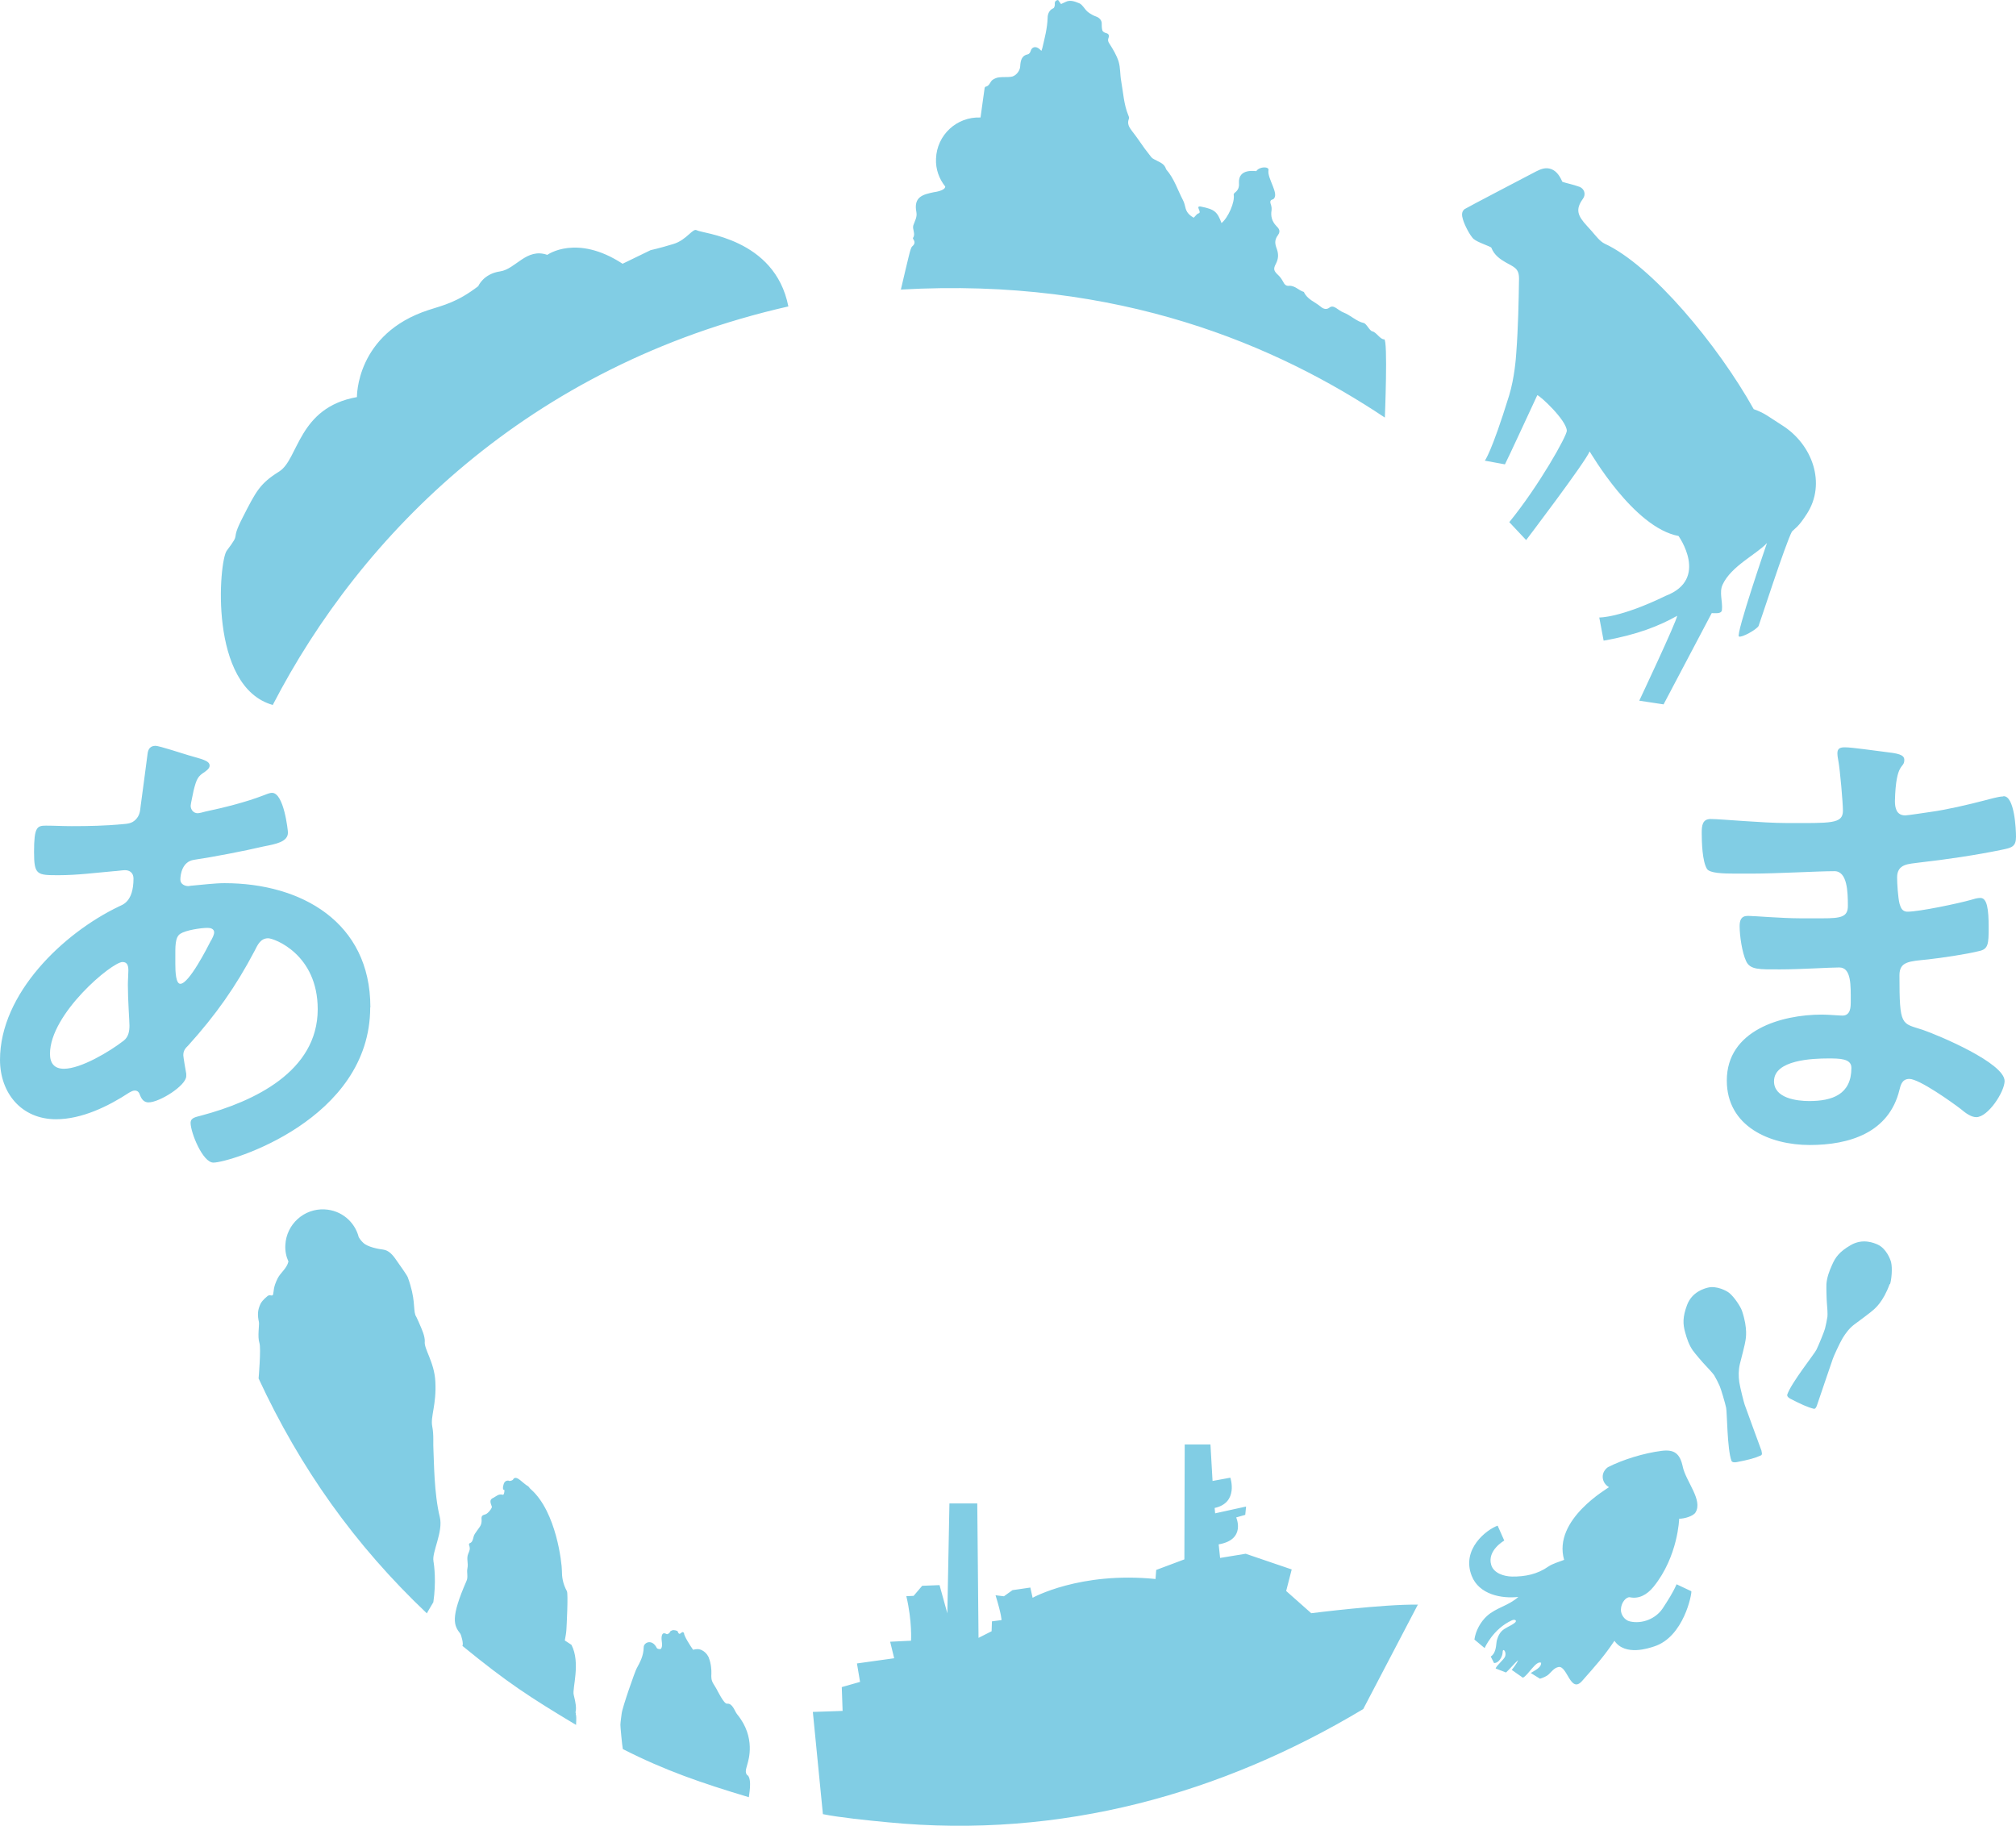 <?xml version="1.0" encoding="UTF-8"?>
<svg id="_レイヤー_2" data-name="レイヤー_2" xmlns="http://www.w3.org/2000/svg" viewBox="0 0 240.43 217.71">
  <defs>
    <style>
      .cls-1 {
        fill: #81cde4;
        fill-rule: evenodd;
      }
    </style>
  </defs>
  <g id="_レイヤー_2-2" data-name="_レイヤー_2">
    <g id="_レイヤー_1-2">
      <path class="cls-1" d="M225.36,153.12c-.77,2.13-1.76,2.9-1.89,3.03-.27.27-1.85,1.43-2.32,1.78-.58.43-1.02,1.02-1.39,1.62-.35.58-1.12,2.26-1.18,2.49-.12.37-1.62,4.71-1.91,5.6-.12.29-.21.35-.33.35-.83-.21-1.51-.54-2.78-1.18-.23-.12-.46-.29-.41-.52.48-1.41,3.23-4.83,3.48-5.35.25-.5.93-2.16,1.02-2.51.12-.48.21-.93.29-1.41.04-.25-.02-1.31-.06-1.6-.04-.37-.08-1.91-.06-2.3.06-.79.33-1.53.66-2.26.39-.91.87-1.6,2.22-2.38,1.47-.87,2.84-.25,3.23-.08,1.02.46,1.51,1.74,1.6,2.09.19.77.04,2.16-.12,2.63h-.05ZM210.1,173.05c-.33-.87-1.89-5.18-2.03-5.56-.08-.21-.54-2.01-.64-2.67-.1-.71-.1-1.43.06-2.14.15-.58.64-2.47.68-2.84.02-.19.31-1.39-.42-3.54-.16-.48-.91-1.64-1.53-2.14-.29-.23-1.49-.89-2.55-.62-.39.1-1.87.48-2.47,2.07-.54,1.45-.5,2.28-.23,3.25.21.77.46,1.51.91,2.16.23.33,1.22,1.49,1.49,1.76.21.21.93,1,1.06,1.2.25.43.46.83.66,1.29.15.33.66,2.05.77,2.59.12.56.12,4.96.64,6.34.1.19.39.19.64.14,1.39-.27,2.14-.46,2.9-.81.1-.08.12-.19.04-.48v-.02l.02.02ZM83.13,27.48c-.48-.39-1.2,1.14-2.84,1.62-1.64.5-2.7.73-2.7.73l-3.34,1.62c-5.49-3.59-8.98-1.06-8.98-1.06-2.49-.87-3.77,1.7-5.62,1.97-2.01.29-2.61,1.76-2.61,1.76-2.49,1.91-4.11,2.26-5.91,2.84-8.71,2.82-8.56,10.39-8.56,10.39-7.03,1.24-6.95,7.42-9.27,8.87s-2.76,2.36-4.35,5.47c-1.6,3.11-.06,1.53-1.91,3.98-.93,1.24-2.18,16.23,5.49,18.39,10.53-20.38,30.52-40.49,61.49-47.52-1.6-8.19-10.43-8.69-10.88-9.08l-.02.02h0ZM169.09,191.35l-6.51,12.44c-16.75,10.04-35.97,15.53-56.71,13.5-2.43-.23-5.83-.58-7.73-.97l-1.2-12.19,3.55-.12-.1-2.84,2.18-.62-.37-2.2,4.44-.62-.48-1.97,2.49-.12s.15-2.32-.56-5.31l.87-.04,1.02-1.2,2.07-.08.93,3.36.25-13.1h3.32l.15,16.03,1.56-.79.04-1.18,1.14-.15s.04-.52-.71-2.96l1,.12,1.02-.73,2.13-.31.27,1.22s5.64-3.15,14.66-2.24l.08-1.08,3.36-1.26.04-13.7h3.07l.25,4.35,2.12-.39s1.02,2.99-1.87,3.61l.06.64,3.69-.81-.1.99-1.08.31s1.2,2.65-2.09,3.21l.17,1.62,3.05-.5,5.49,1.87-.66,2.57,2.99,2.65s8.69-1.1,12.73-1.02l.02.02h-.04ZM68.66,204.39c.08.17.08.52.04,1.29-5.54-3.32-8.19-5.04-13.56-9.43.19-.19-.17-1.37-.23-1.43-.79-1-1.22-1.87.73-6.32.21-.46,0-1.02.1-1.45.15-.73-.15-1.14.1-1.78.12-.31.29-.54.1-1.04-.02-.06,0-.19.06-.21.33-.1.39-.41.48-.77.08-.44.77-1.08.89-1.49.06-.19.08-.39.06-.62-.04-.41.15-.48.44-.56.33-.08.83-.77.79-.91-.25-.66-.25-.87.19-1.08.35-.17.6-.5,1.14-.35.1.02.17-.31.17-.52,0-.17-.21.1-.17-.43.08-.31.1-.73.62-.75.12.12.58,0,.62-.19.39-.48,1.14.54,1.72.85.12.06.23.29.35.37,3.09,2.72,3.71,8.96,3.71,9.66,0,.81.1,1.58.6,2.51.17.33-.04,4.25-.06,4.58-.04.58-.1.73-.19,1.29,0,.02.79.5.79.52,1.12,2.13.08,5.22.27,5.95.54,2.14.08,1.85.27,2.28l-.04.04h.01ZM200.68,174.87c.39,1.8,2.43,4,1.53,5.47-.27.46-1.39.77-1.95.75,0,0-.12,4.48-3.05,8.11-.83,1.02-1.8,1.47-2.82,1.26-.39-.08-1.04.54-1.08,1.45-.02.62.44,1.29,1.08,1.43,1.45.33,3.07-.31,3.9-1.55.62-.95,1.2-1.83,1.66-2.88l1.76.83c.08.27-.89,5.47-4.46,6.59-.58.19-3.44,1.18-4.71-.68-1.31,1.95-2.26,2.97-3.84,4.77-1.41,1.62-1.78-1.87-2.84-1.64-.5.1-.79.52-1.16.87-.29.27-.77.44-1.04.52l-1.1-.68c.85-.5,1.24-.73,1.24-1.22-.62-.31-1.55,1.51-2.18,1.78l-1.33-.93s.66-.79.75-1.16c-.43.39-1.04,1.12-1.43,1.47l-1.24-.48c.1-.35.99-1.06,1.12-1.41.23-.56-.29-1.18-.29-.46-.02.44-.43,1.24-1.02,1.22l-.39-.77c.54-.35.62-1.06.68-1.64.04-.44.27-1.02.6-1.37.41-.43,1.08-.62,1.55-.99.39-.29.04-.48-.29-.33-2.28,1.02-3.27,3.32-3.27,3.32l-1.22-1.02c.14-1.04.75-2.14,1.51-2.82,1.1-.99,2.55-1.2,3.73-2.26-2.01.23-4.69-.29-5.56-2.51-1.26-3.19,1.76-5.51,3.09-5.99l.79,1.78s-2.09,1.18-1.55,2.92c.29.95,1.47,1.35,2.47,1.37,1.56.02,3.03-.27,4.35-1.2.52-.35,1.18-.52,1.87-.79-1.39-4.83,5.31-8.58,5.35-8.67-.44-.25-.75-.71-.75-1.24,0-.48.25-.87.62-1.14,1.78-.91,4.29-1.68,6.41-1.95,1.53-.19,2.18.33,2.53,1.91l-.04-.04h.02ZM51.68,186.09c.12.6.35,2.59,0,4.96,0,.02-.79,1.31-.77,1.33-8.62-8.17-15.11-17.33-20.07-28.01,0,0,.31-3.59.1-4.23-.25-.75,0-2.13-.06-2.49-.17-.77-.15-1.31.06-1.87.19-.54.46-.81.97-1.24.27-.23.58.1.66-.19.1-.39,0-.83.54-1.91.35-.7,1.08-1.16,1.29-2.01-.27-.6-.41-1.26-.37-1.97.12-2.47,2.22-4.38,4.69-4.25,1.99.1,3.59,1.47,4.06,3.3.17.29.31.46.54.68.5.5,1.82.75,2.36.81.68.08,1.16.62,1.62,1.31.27.39,1.22,1.7,1.33,1.99.95,2.59.64,3.71.91,4.52.04,0,.75,1.58.93,2.12.12.35.21.75.19,1.02-.12.87,1.14,2.45,1.26,4.77.15,2.78-.6,4.17-.37,5.35.21,1.08.08,1.99.15,3.01.06,1.02.06,5.02.75,7.79.44,1.76-.97,4.23-.75,5.27l-.02-.04v-.02ZM89.16,211.67c.58.56.12,2.57.15,2.63-5.56-1.66-10.03-3.19-15.03-5.74-.08-.35-.31-2.82-.29-2.9.02-.46.1-.87.15-1.33.06-.68,1.6-5.06,1.78-5.37.41-.77.83-1.49.85-2.55,0-.56,1-1.04,1.56.1.06.12.41.17.48.1.31-.33.02-1.02.1-1.47.06-.35.19-.5.6-.29.12.06.41-.17.41-.31.31-.23.5-.19.87-.06.31.83.48-.19.79.25-.04.31.81,1.62,1.08,1.99.17-.04.33-.08.5-.08.39,0,.73.19,1,.46.12.12.23.27.31.43,0,.04.04.06.06.1v.04c.27.64.33,1.49.31,1.89-.02.39-.04.75.23,1.2.1.19.23.35.33.54.17.29.93,1.89,1.31,1.85.66-.08.91.91,1.2,1.26,2.28,2.76,1.33,5.54,1.24,5.89-.12.52-.39,1.04,0,1.41l.02-.04h0ZM107.43,34.57s1.04-4.5,1.16-4.79c.06-.15.1-.31.21-.41.27-.23.37-.5.12-.85-.02-.04-.06-.12-.04-.15.35-.46-.1-1.04.04-1.49.17-.52.48-.97.37-1.58-.37-1.87.83-2.11,2.07-2.38.15-.02,1.37-.19,1.37-.68-.73-.91-1.16-2.07-1.1-3.32.1-2.82,2.47-5.02,5.29-4.91h.02c.17-1.18.31-2.32.48-3.46,0-.08.06-.19.1-.21.5-.06.54-.6.87-.83.23-.15.52-.27.79-.29.46-.06.91,0,1.37-.06.54-.04,1.1-.66,1.12-1.26.04-.68.17-1.29.93-1.43.12-.02.27-.21.31-.37.14-.52.62-.64,1.06-.25.06.06.12.1.23.21.04-.15.1-.25.12-.37.27-1.16.58-2.32.62-3.55,0-.46.19-.95.69-1.16.1-.04.17-.29.17-.44-.04-.33.08-.5.39-.54.1.15.23.31.35.48.19-.08.37-.17.54-.25.56-.29,1.14-.04,1.66.17.37.17.62.7.97,1,.31.25.68.46,1.04.58.33.12.62.41.64.75,0,.31,0,.62.08.91.04.12.25.25.39.29.39.08.46.31.33.62-.1.27-.02.44.15.7.42.66.83,1.35,1.06,2.07.23.75.17,1.55.31,2.32.25,1.39.31,2.8.87,4.15.06.12.1.31.04.41-.21.56.04.97.39,1.43.54.68,1.02,1.41,1.51,2.09.25.33.5.66.77,1,.1.12.25.23.39.29.52.31,1.18.44,1.39,1.16,0,0,0,.02.02.04.95,1.08,1.35,2.43,1.99,3.65.17.31.23.66.33,1.02.17.58.6.87.95,1.08.23-.21.37-.46.58-.52.46-.12-.46-.93.27-.81,1.68.33,1.97.64,2.47,1.97.79-.64,1.62-2.51,1.45-3.4,0-.08.08-.19.17-.25.35-.27.5-.62.46-1.1-.12-1.87,2.03-1.41,2.07-1.45.39-.58,1.57-.56,1.45-.1-.17,1,1.37,2.88.56,3.46-.5.1-.33.44-.23.77.04.17.06.35.04.52-.12.7.02,1.33.58,1.91.14.17.6.5.19,1.06-.46.62-.37,1.06-.14,1.68.23.66.17,1.18-.1,1.72-.35.66-.29.87.29,1.41.23.21.41.5.56.77.15.31.35.52.69.48.7-.06,1.18.56,1.78.73.41.91,1.33,1.18,2.01,1.76.35.31.73.35,1.02.12.54-.44,1.04.33,1.72.58.77.29,1.58,1.08,2.38,1.24.35.08.68.91,1.04,1,.48.1.93.97,1.41.95.46,0,.08,9.33.08,9.33-12.77-8.52-31.58-16.77-57.76-15.26l.02.06v-.02ZM175.78,28.54c-.5-.48-1.12-1.72-1.31-2.38-.14-.46-.19-.91.19-1.22.15-.12,8.54-4.5,8.54-4.5.5-.25,1.12-.54,1.82-.27.71.27,1.08,1,1.31,1.51.08.04.58.17.89.25.37.1.79.21,1.16.35.27.1.48.33.56.6s.02.58-.15.81c-.95,1.31-.62,2.05.46,3.23.19.21.37.41.56.62.52.6,1,1.24,1.55,1.51,5.62,2.59,13.5,12.07,17.79,19.74,1.35.48,1.72.87,3.4,1.93,3.61,2.28,5.27,6.95,2.94,10.55-1.04,1.62-1.35,1.66-1.78,2.11-.77,1.43-3.88,11.07-3.98,11.26-.25.44-1.99,1.41-2.34,1.26-.43-.17,3.34-11.15,3.34-11.15-1.18,1.31-4.27,2.74-5.29,4.96-.43.93.02,1.97-.08,3.03-.06.48-.75.37-1.22.37l-5.74,10.88-2.9-.44s4.44-9.41,4.52-10.12c-2.09,1.18-4.75,2.26-8.77,2.96l-.52-2.76s2.45.08,7.94-2.59c5.2-1.99,1.51-7.13,1.51-7.13-5.37-1-10.51-9.99-10.6-10.08-.52,1.29-7.57,10.57-7.57,10.57l-2.01-2.14c3.52-4.31,6.9-10.33,6.86-10.91-.08-1.29-3.17-4.15-3.52-4.23,0,0-3.79,8.19-3.86,8.25l-2.4-.44s.77-.89,2.9-7.77c.64-2.11.81-4.44.85-5.06.23-3.05.29-6.2.33-8.89,0-1.26-.64-1.37-1.6-1.93-.6-.35-1.35-.83-1.7-1.74-.06-.15-1.72-.66-2.09-1.04v.04ZM44.17,120.09c0-10.12-8.23-14.78-17.39-14.78-1.18,0-2.65.19-3.84.29-.19,0-.35.06-.48.06-.41,0-.95-.23-.95-.77,0-.64.23-2.14,1.6-2.36,2.36-.35,6.03-1.06,8.33-1.6,1.47-.29,2.9-.54,2.9-1.66,0-.23-.48-4.73-1.89-4.73-.35,0-.7.19-1,.29-2.14.83-4.73,1.47-6.99,1.95-.19.06-.7.19-.89.19-.48,0-.83-.41-.83-.89,0-.23.29-1.47.35-1.82.35-1.41.54-1.72,1.31-2.2.23-.19.6-.41.6-.77,0-.6-.95-.77-2.55-1.24-.64-.19-3.48-1.12-3.9-1.12-.64,0-.89.41-.95.95-.29,2.14-.54,4.21-.83,6.26-.06.6-.12,1.12-.6,1.6-.48.48-1,.48-1.6.54-2.01.19-4.02.23-6.03.23-1.06,0-2.07-.06-3.07-.06-1.06,0-1.41.19-1.41,3.13,0,2.78.35,2.78,2.96,2.78,2.2,0,4.37-.29,6.57-.48.23,0,1.06-.12,1.31-.12.6,0,1.02.35,1.02,1,0,2.84-1.37,3.13-1.72,3.32-6.68,3.19-14.2,10.41-14.2,18.29,0,3.96,2.55,7.09,6.68,7.09,3.07,0,6.22-1.53,8.75-3.19.23-.12.41-.23.64-.23.41,0,.54.29.64.58.19.48.48.83,1,.83,1.31,0,4.5-2.01,4.5-3.13v-.29c-.06-.29-.35-2.01-.35-2.2,0-.54.23-.83.6-1.18,3.26-3.61,5.68-7.03,7.92-11.3.35-.7.7-1.47,1.6-1.47.7,0,5.91,1.89,5.91,8.46,0,7.44-7.63,11.01-13.85,12.67-.64.19-1.31.23-1.31.89,0,1.12,1.43,4.73,2.72,4.73,1.95,0,18.7-5.08,18.7-18.51h.02v-.03ZM14.71,124.12c-1.6,1.24-5.04,3.32-7.09,3.32-1.12,0-1.66-.64-1.66-1.78,0-4.79,7.4-10.95,8.65-10.95.6,0,.7.48.7,1s-.06,1.12-.06,1.72c0,1.82.19,4.31.19,4.85,0,.71-.12,1.37-.7,1.82l-.02.02h0ZM25.18,112.11c-.48.95-2.65,5.2-3.67,5.2-.54,0-.6-1.41-.6-2.36v-.71c0-1.31-.06-2.49.6-2.9.64-.42,2.43-.7,3.26-.7.35,0,.77.12.77.54,0,.29-.23.71-.35.95v-.02h-.01ZM238.89,94.97c-.54,0-1.72.35-2.24.48-1.83.48-4.56,1.12-6.45,1.37-.42.06-2.72.41-2.97.41-1.06,0-1.24-.89-1.24-1.72.12-4.79,1.12-3.79,1.12-4.91,0-.64-.83-.77-2.36-.95-1.06-.12-3.84-.54-4.73-.54-.54,0-.89.12-.89.7,0,.29.06.64.12.95.19,1,.54,4.98.54,5.91,0,1.6-1.47,1.47-6.68,1.47-2.9,0-7.86-.48-9.1-.48-1,0-1.06.83-1.06,1.66,0,1.06.06,3.42.64,4.31.35.48,1.82.54,3.42.54h1.78c3.19,0,7.92-.29,9.99-.29,1.53,0,1.6,2.43,1.6,4.15,0,1.31-.83,1.47-3.01,1.47h-2.65c-2.24,0-5.56-.29-6.26-.29-.83,0-.99.54-.99,1.24,0,1.12.29,3.13.77,4.15.48,1.06,1.6.99,4.02.99,2.55,0,5.85-.23,7.09-.23,1.47,0,1.37,2.2,1.37,4.08,0,.6,0,1.66-.99,1.66-.35,0-1.72-.12-2.43-.12-4.91,0-11.36,1.89-11.36,7.86,0,5.49,5.14,7.69,9.89,7.69s9.45-1.47,10.7-6.57c.12-.41.23-1.31,1.18-1.31,1.18,0,5.08,2.78,6.16,3.61.48.41,1.18.95,1.82.95,1.41,0,3.38-3.03,3.38-4.31,0-2.14-7.82-5.43-9.76-6.1-2.55-.83-2.78-.35-2.78-6.51,0-1.66,1.18-1.66,3.42-1.89,1.66-.19,4.5-.6,6.1-1,1.06-.23,1.12-.83,1.12-2.78,0-2.24-.19-3.55-.99-3.55-.35,0-.77.12-1.12.23-1.47.42-6.16,1.41-7.57,1.41-.71,0-.83-.6-.95-.95-.19-.77-.29-2.43-.29-3.13,0-1.66,1.41-1.6,2.65-1.78,3.13-.35,6.8-.89,9.87-1.53,1.12-.23,1.66-.35,1.66-1.53,0-1-.19-4.85-1.47-4.85l-.06.02h-.01ZM215.78,131.29c-1.53,0-4.21-.35-4.21-2.36,0-2.55,4.62-2.72,6.45-2.72,1.37,0,2.78,0,2.78,1.12,0,3.19-2.3,3.96-5.04,3.96h.02Z"/>
    </g>
  </g>
</svg>